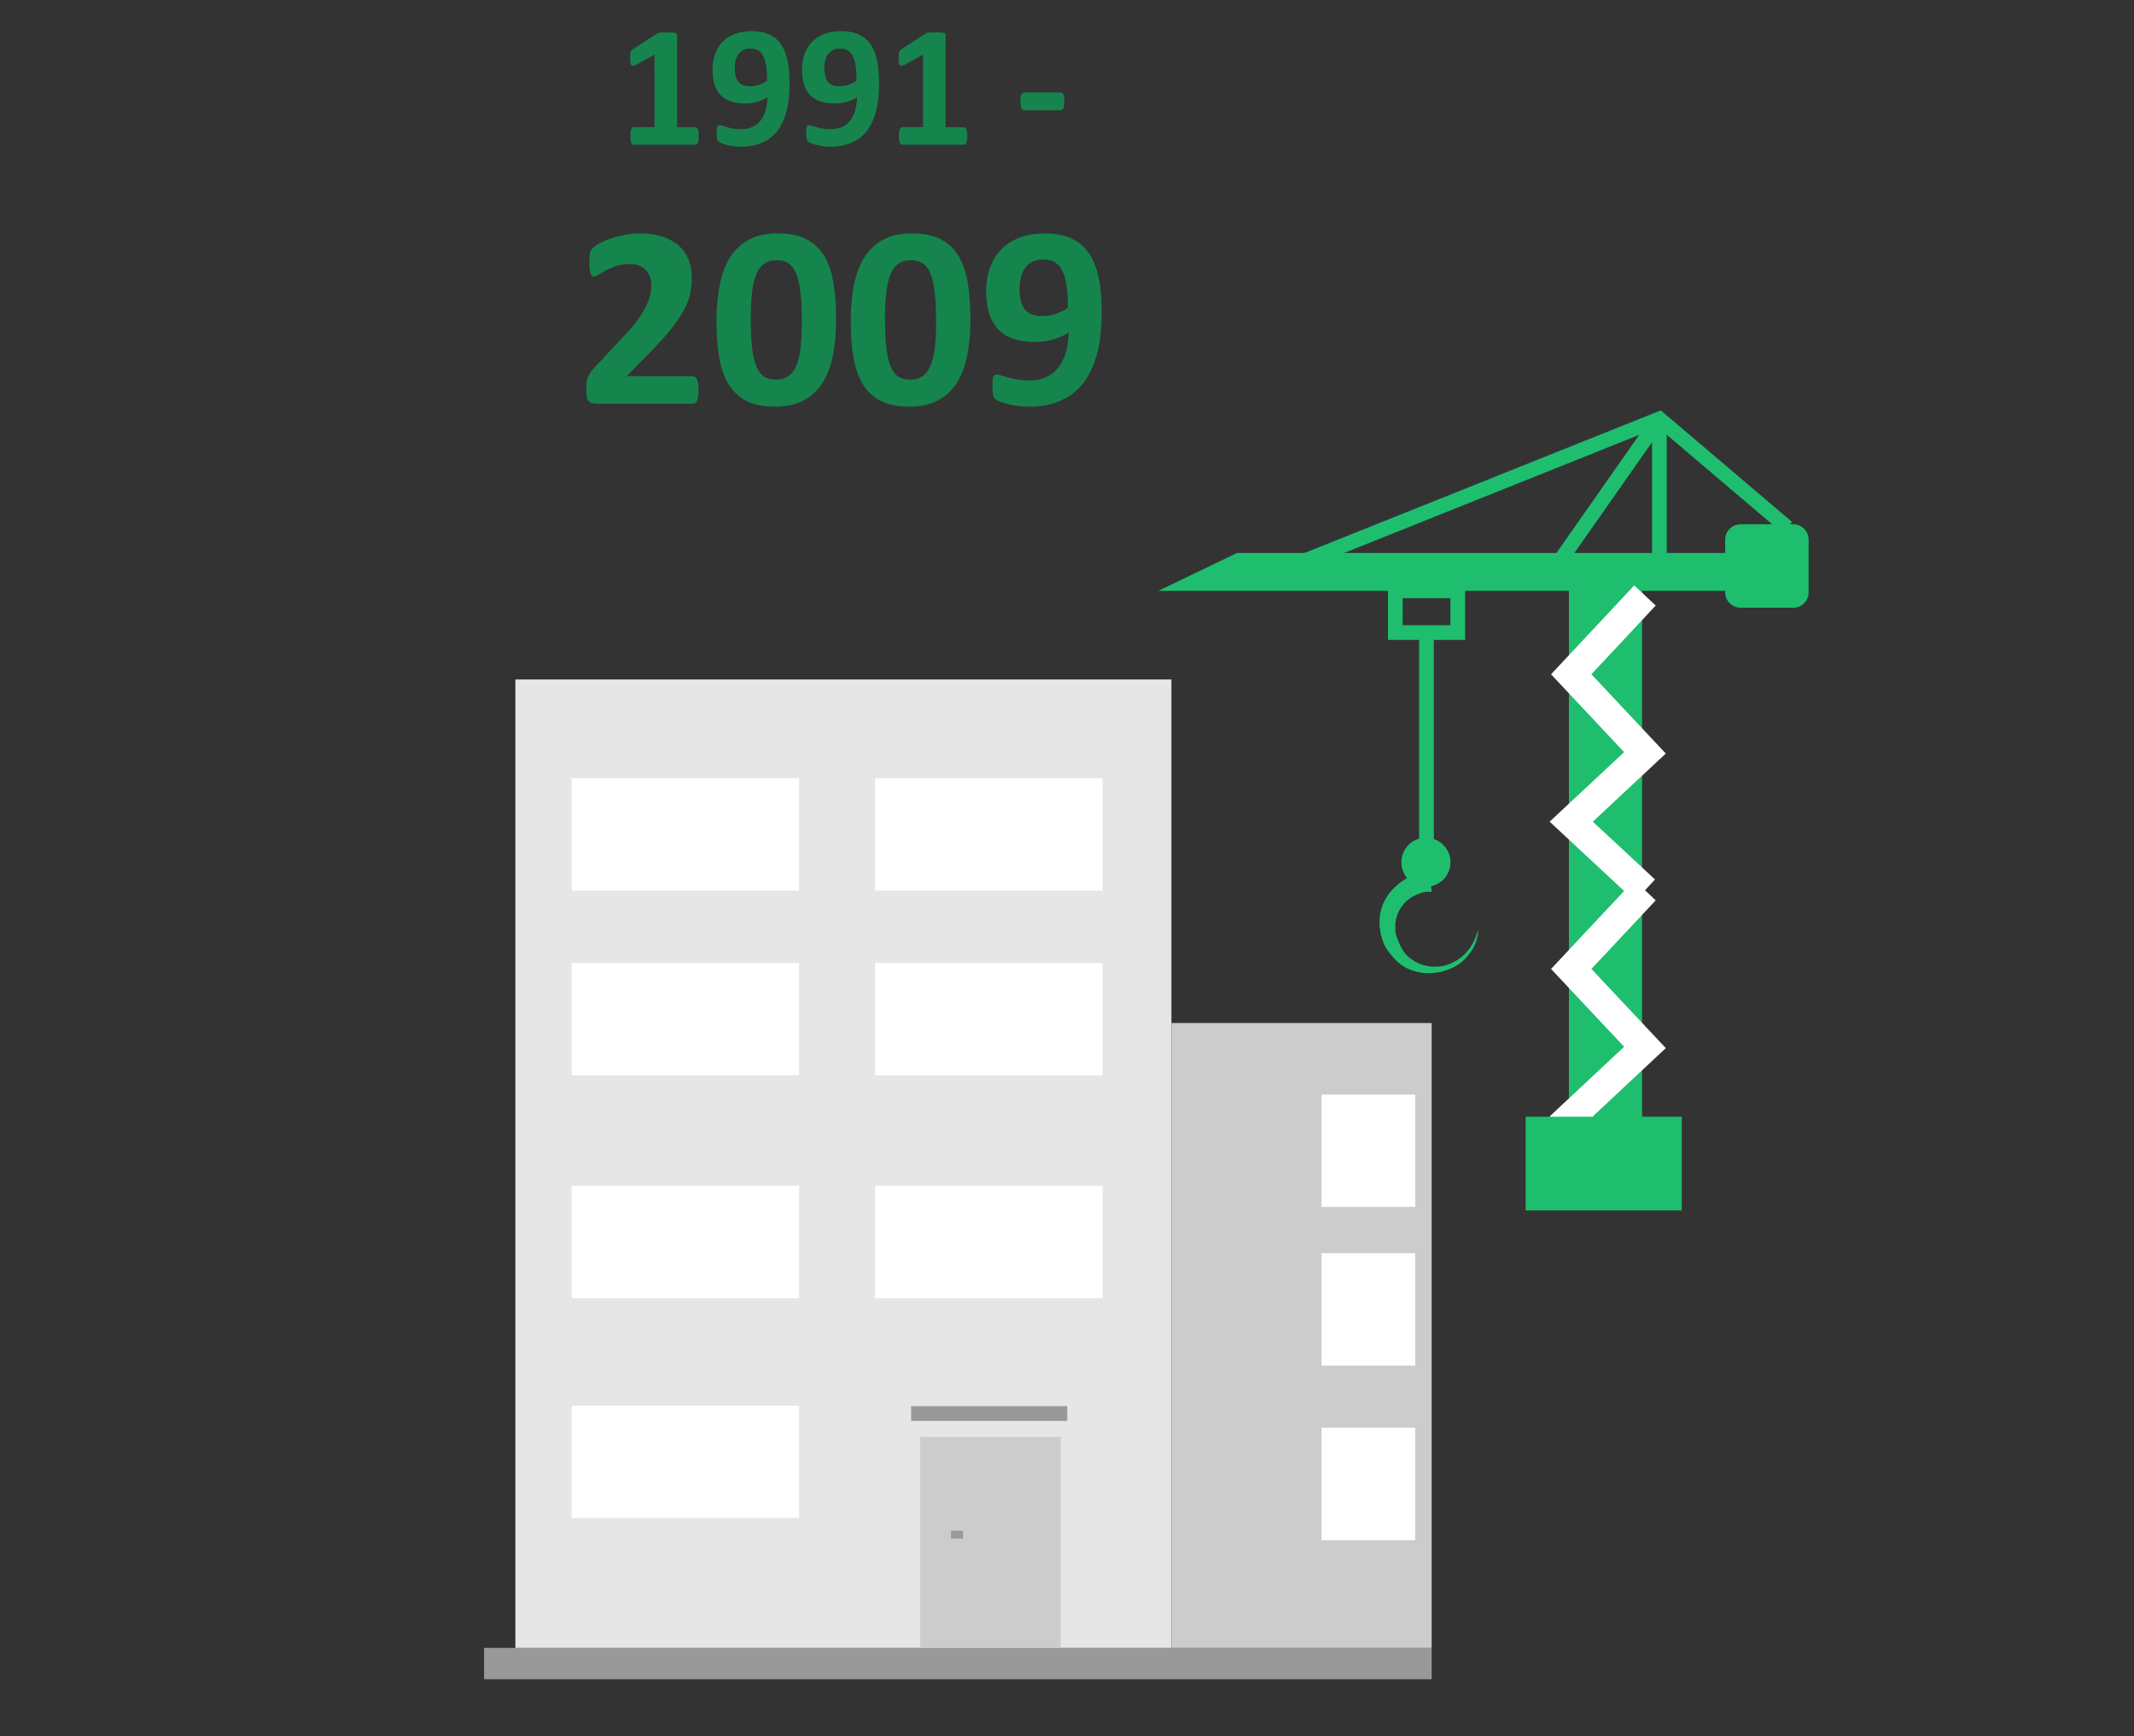 <?xml version="1.0" encoding="utf-8"?>
<!-- Generator: Adobe Illustrator 16.0.0, SVG Export Plug-In . SVG Version: 6.00 Build 0)  -->
<!DOCTYPE svg PUBLIC "-//W3C//DTD SVG 1.1//EN" "http://www.w3.org/Graphics/SVG/1.1/DTD/svg11.dtd">
<svg version="1.1" id="Layer_1" xmlns="http://www.w3.org/2000/svg" xmlns:xlink="http://www.w3.org/1999/xlink" x="0px" y="0px"
	 width="145px" height="118px" viewBox="0 0 145 118" enable-background="new 0 0 145 118" xml:space="preserve">
<rect x="0" y="0" width="145" height="118" fill="#333333" stroke="none"/>
<rect x="32.89" y="111.985" fill="#999999" width="64.389" height="2.129"/>
<rect x="35.018" y="46.174" fill="#E6E6E6" width="44.576" height="65.812"/>
<rect x="38.845" y="65.442" fill="#FFFFFF" width="15.455" height="7.635"/>
<rect x="59.457" y="65.442" fill="#FFFFFF" width="15.455" height="7.635"/>
<rect x="38.845" y="80.583" fill="#FFFFFF" width="15.455" height="7.642"/>
<rect x="38.845" y="95.524" fill="#FFFFFF" width="15.455" height="7.634"/>
<rect x="59.457" y="80.583" fill="#FFFFFF" width="15.455" height="7.642"/>
<rect x="62.529" y="97.653" fill="#CCCCCC" width="9.543" height="14.332"/>
<line fill="none" stroke="#999999" stroke-miterlimit="10" x1="61.909" y1="96.057" x2="72.517" y2="96.057"/>
<rect x="64.618" y="104.022" fill="#999999" width="0.821" height="0.527"/>
<rect x="79.594" y="69.521" fill="#CCCCCC" width="17.685" height="42.465"/>
<rect x="89.795" y="74.384" fill="#FFFFFF" width="6.369" height="7.635"/>
<rect x="89.795" y="85.162" fill="#FFFFFF" width="6.369" height="7.639"/>
<rect x="89.795" y="97.02" fill="#FFFFFF" width="6.369" height="7.643"/>
<rect x="59.457" y="52.885" fill="#FFFFFF" width="15.455" height="7.634"/>
<rect x="38.845" y="52.885" fill="#FFFFFF" width="15.455" height="7.634"/>
<path fill="#1EBE6E" d="M122.89,36.669c0-0.563-0.468-1.04-1.021-1.04h-3.596c-0.581,0-1.051,0.467-1.051,1.04v3.596
	c0,0.563,0.46,1.031,1.051,1.031h3.596c0.546,0,1.021-0.459,1.021-1.031V36.669z"/>
<polyline fill="none" stroke="#1EBE6E" stroke-miterlimit="10" points="88.738,38.077 112.752,28.464 121.44,35.847 "/>
<polyline fill="#1EBE6E" points="117.761,37.577 84.051,37.577 78.703,40.153 117.761,40.153 "/>
<polyline fill="none" stroke="#1EBE6E" stroke-linejoin="bevel" stroke-miterlimit="10" points="106.071,38 112.752,28.464 
	112.752,38.135 "/>
<rect x="106.605" y="39.705" fill="#1EBE6E" width="4.968" height="36.484"/>
<polyline fill="none" stroke="#FFFFFF" stroke-width="2" stroke-miterlimit="10" points="111.772,40.466 106.761,45.822 
	111.772,51.161 106.761,55.836 111.772,60.5 "/>
<polyline fill="none" stroke="#FFFFFF" stroke-width="2" stroke-miterlimit="10" points="111.772,60.5 106.761,65.845 
	111.772,71.18 106.761,75.866 111.772,80.539 "/>
<path fill="#1EBE6E" d="M96.89,56.928c0.906,0,1.668,0.748,1.668,1.669c0,0.922-0.762,1.67-1.668,1.67
	c-0.938,0-1.67-0.748-1.67-1.67C95.22,57.676,95.952,56.928,96.89,56.928z"/>
<g>
	<path fill="#1EBE6E" d="M97.278,60.602c0,0-0.056,0-0.123,0c-0.148,0-0.212,0-0.324,0c-0.266,0.072-0.744,0.207-1.145,0.534
		c-0.412,0.331-0.789,0.867-0.879,1.606c0,0.064,0,0.204,0,0.263c0,0.07,0,0.209,0,0.265c0,0.138,0.077,0.339,0.145,0.533
		c0.121,0.341,0.322,0.74,0.534,1.004c0.535,0.6,1.345,0.932,2.134,0.878c0.727,0,1.473-0.405,1.934-0.878
		c0.462-0.469,0.675-1.004,0.793-1.34c0.082-0.197,0.082-0.33,0.082-0.462c0-0.139,0-0.139,0-0.139s0,0.056,0,0.139
		c0,0.132,0,0.265,0,0.462c-0.082,0.409-0.212,0.942-0.692,1.472c-0.389,0.527-1.135,1.001-2.06,1.142
		c-1.068,0.193-2.148-0.141-2.806-0.802c-0.325-0.34-0.677-0.735-0.869-1.209c-0.073-0.193-0.157-0.462-0.213-0.729
		c0-0.141,0-0.204-0.054-0.336c0-0.132,0-0.263,0-0.396c0-0.938,0.459-1.801,1.068-2.343c0.531-0.533,1.19-0.801,1.67-0.941
		c0.268-0.056,0.443-0.056,0.533-0.056c0.123,0,0.123,0,0.123,0L97.278,60.602z"/>
</g>
<rect x="103.664" y="75.888" fill="#1EBE6E" width="10.607" height="6.369"/>
<rect x="94.808" y="40.153" fill="none" stroke="#1EBE6E" stroke-miterlimit="10" width="4.244" height="2.832"/>
<line fill="none" stroke="#1EBE6E" stroke-miterlimit="10" x1="96.924" y1="43.34" x2="96.924" y2="57.495"/>
<g>
	<path fill="#15854D" d="M47.479,9.248c0,0.109-0.006,0.202-0.018,0.278s-0.028,0.137-0.05,0.182s-0.046,0.077-0.073,0.097
		s-0.059,0.029-0.094,0.029h-4.184c-0.031,0-0.061-0.01-0.088-0.029S42.922,9.752,42.9,9.708s-0.038-0.105-0.05-0.182
		s-0.018-0.169-0.018-0.278c0-0.113,0.005-0.208,0.015-0.284s0.025-0.138,0.047-0.185s0.046-0.081,0.073-0.103
		s0.059-0.032,0.094-0.032h1.412V3.71l-1.219,0.674c-0.09,0.043-0.163,0.069-0.22,0.079S42.934,4.461,42.9,4.428
		s-0.056-0.091-0.067-0.173s-0.018-0.197-0.018-0.346c0-0.094,0.002-0.171,0.006-0.231s0.014-0.112,0.029-0.155
		s0.037-0.078,0.064-0.105s0.064-0.057,0.111-0.088l1.629-1.055c0.02-0.016,0.044-0.028,0.073-0.038s0.067-0.018,0.114-0.023
		s0.108-0.01,0.185-0.012s0.175-0.003,0.296-0.003c0.148,0,0.269,0.003,0.36,0.009s0.161,0.016,0.208,0.029s0.078,0.032,0.094,0.056
		s0.023,0.053,0.023,0.088v6.264h1.236c0.035,0,0.067,0.011,0.097,0.032s0.055,0.056,0.076,0.103s0.037,0.108,0.047,0.185
		S47.479,9.134,47.479,9.248z"/>
	<path fill="#15854D" d="M53.649,5.697c0,0.309-0.016,0.628-0.047,0.958s-0.091,0.653-0.179,0.97s-0.209,0.617-0.363,0.902
		s-0.354,0.534-0.598,0.747s-0.541,0.382-0.891,0.507s-0.763,0.188-1.239,0.188c-0.168,0-0.335-0.012-0.501-0.035
		s-0.317-0.053-0.454-0.088s-0.253-0.072-0.349-0.111s-0.165-0.079-0.208-0.12s-0.074-0.101-0.094-0.179s-0.029-0.188-0.029-0.328
		c0-0.129,0.003-0.232,0.009-0.311s0.018-0.139,0.035-0.182s0.039-0.071,0.064-0.085s0.056-0.021,0.091-0.021
		c0.047,0,0.113,0.014,0.199,0.041s0.19,0.059,0.313,0.094s0.263,0.066,0.419,0.094s0.33,0.041,0.521,0.041
		c0.328,0,0.605-0.059,0.832-0.176s0.41-0.275,0.551-0.475s0.244-0.43,0.311-0.691s0.104-0.537,0.111-0.826
		c-0.18,0.113-0.396,0.212-0.65,0.296s-0.545,0.126-0.873,0.126c-0.402,0-0.744-0.053-1.025-0.158s-0.51-0.258-0.686-0.457
		s-0.304-0.441-0.384-0.727s-0.12-0.607-0.12-0.967c0-0.379,0.057-0.728,0.17-1.046s0.281-0.594,0.504-0.826s0.5-0.413,0.832-0.542
		s0.717-0.193,1.154-0.193c0.352,0,0.659,0.041,0.923,0.123s0.49,0.199,0.68,0.352s0.348,0.337,0.475,0.554s0.227,0.458,0.299,0.724
		s0.123,0.553,0.152,0.861S53.649,5.361,53.649,5.697z M52.12,5.486c0-0.418-0.023-0.768-0.07-1.049s-0.117-0.506-0.211-0.674
		s-0.211-0.287-0.352-0.357S51.183,3.3,50.995,3.3c-0.184,0-0.342,0.032-0.475,0.097s-0.243,0.155-0.331,0.272
		s-0.153,0.256-0.196,0.416s-0.064,0.336-0.064,0.527c0,0.207,0.019,0.39,0.056,0.548S50.08,5.45,50.16,5.553
		s0.185,0.181,0.313,0.231s0.285,0.076,0.469,0.076c0.227,0,0.44-0.034,0.642-0.103S51.964,5.599,52.12,5.486z"/>
	<path fill="#15854D" d="M59.731,5.697c0,0.309-0.016,0.628-0.047,0.958s-0.091,0.653-0.179,0.97s-0.209,0.617-0.363,0.902
		s-0.354,0.534-0.598,0.747s-0.541,0.382-0.891,0.507s-0.763,0.188-1.239,0.188c-0.168,0-0.335-0.012-0.501-0.035
		S55.597,9.88,55.46,9.845s-0.253-0.072-0.349-0.111s-0.165-0.079-0.208-0.12s-0.074-0.101-0.094-0.179S54.78,9.248,54.78,9.107
		c0-0.129,0.003-0.232,0.009-0.311s0.018-0.139,0.035-0.182s0.039-0.071,0.064-0.085s0.056-0.021,0.091-0.021
		c0.047,0,0.113,0.014,0.199,0.041s0.19,0.059,0.313,0.094s0.263,0.066,0.419,0.094s0.33,0.041,0.521,0.041
		c0.328,0,0.605-0.059,0.832-0.176s0.41-0.275,0.551-0.475s0.244-0.43,0.311-0.691s0.104-0.537,0.111-0.826
		c-0.18,0.113-0.396,0.212-0.65,0.296s-0.545,0.126-0.873,0.126c-0.402,0-0.744-0.053-1.025-0.158s-0.51-0.258-0.686-0.457
		s-0.304-0.441-0.384-0.727s-0.12-0.607-0.12-0.967c0-0.379,0.057-0.728,0.17-1.046s0.281-0.594,0.504-0.826s0.5-0.413,0.832-0.542
		s0.717-0.193,1.154-0.193c0.352,0,0.659,0.041,0.923,0.123s0.49,0.199,0.68,0.352s0.348,0.337,0.475,0.554s0.227,0.458,0.299,0.724
		s0.123,0.553,0.152,0.861S59.731,5.361,59.731,5.697z M58.202,5.486c0-0.418-0.023-0.768-0.07-1.049s-0.117-0.506-0.211-0.674
		s-0.211-0.287-0.352-0.357S57.265,3.3,57.077,3.3c-0.184,0-0.342,0.032-0.475,0.097s-0.243,0.155-0.331,0.272
		s-0.153,0.256-0.196,0.416s-0.064,0.336-0.064,0.527c0,0.207,0.019,0.39,0.056,0.548s0.096,0.289,0.176,0.393
		s0.185,0.181,0.313,0.231s0.285,0.076,0.469,0.076c0.227,0,0.44-0.034,0.642-0.103S58.046,5.599,58.202,5.486z"/>
	<path fill="#15854D" d="M65.726,9.248c0,0.109-0.006,0.202-0.018,0.278s-0.028,0.137-0.05,0.182s-0.046,0.077-0.073,0.097
		s-0.059,0.029-0.094,0.029h-4.184c-0.031,0-0.061-0.01-0.088-0.029s-0.052-0.052-0.073-0.097s-0.038-0.105-0.05-0.182
		s-0.018-0.169-0.018-0.278c0-0.113,0.005-0.208,0.015-0.284s0.025-0.138,0.047-0.185s0.046-0.081,0.073-0.103
		s0.059-0.032,0.094-0.032h1.412V3.71l-1.219,0.674c-0.09,0.043-0.163,0.069-0.22,0.079s-0.102-0.002-0.135-0.035
		s-0.056-0.091-0.067-0.173s-0.018-0.197-0.018-0.346c0-0.094,0.002-0.171,0.006-0.231s0.014-0.112,0.029-0.155
		s0.037-0.078,0.064-0.105s0.064-0.057,0.111-0.088l1.629-1.055c0.02-0.016,0.044-0.028,0.073-0.038s0.067-0.018,0.114-0.023
		s0.108-0.01,0.185-0.012s0.175-0.003,0.296-0.003c0.148,0,0.269,0.003,0.36,0.009s0.161,0.016,0.208,0.029s0.078,0.032,0.094,0.056
		s0.023,0.053,0.023,0.088v6.264h1.236c0.035,0,0.067,0.011,0.097,0.032s0.055,0.056,0.076,0.103s0.037,0.108,0.047,0.185
		S65.726,9.134,65.726,9.248z"/>
	<path fill="#15854D" d="M72.317,6.886c0,0.227-0.021,0.385-0.064,0.475s-0.111,0.135-0.205,0.135H69.61
		c-0.098,0-0.168-0.046-0.211-0.138s-0.064-0.249-0.064-0.472c0-0.219,0.021-0.373,0.064-0.463s0.113-0.135,0.211-0.135h2.438
		c0.047,0,0.087,0.01,0.12,0.029s0.062,0.053,0.085,0.1s0.04,0.109,0.05,0.188S72.317,6.777,72.317,6.886z"/>
	<path fill="#15854D" d="M47.462,26.493c0,0.17-0.007,0.315-0.022,0.435s-0.037,0.218-0.066,0.294s-0.067,0.13-0.114,0.163
		s-0.1,0.048-0.158,0.048h-6.539c-0.129,0-0.24-0.012-0.334-0.035S40.059,27.33,40,27.262s-0.101-0.166-0.127-0.294
		s-0.04-0.296-0.04-0.501c0-0.193,0.009-0.359,0.026-0.497s0.05-0.261,0.097-0.369s0.107-0.214,0.18-0.316s0.168-0.215,0.286-0.338
		l1.969-2.109c0.393-0.41,0.709-0.784,0.949-1.121s0.428-0.645,0.563-0.923s0.227-0.535,0.277-0.769s0.075-0.457,0.075-0.668
		c0-0.193-0.031-0.376-0.092-0.549s-0.152-0.324-0.272-0.453s-0.271-0.23-0.453-0.303s-0.396-0.11-0.642-0.11
		c-0.346,0-0.652,0.044-0.918,0.132s-0.501,0.186-0.703,0.294s-0.371,0.208-0.505,0.299s-0.24,0.136-0.316,0.136
		c-0.053,0-0.098-0.018-0.136-0.053s-0.069-0.094-0.092-0.176s-0.042-0.192-0.057-0.33s-0.022-0.306-0.022-0.505
		c0-0.135,0.004-0.248,0.013-0.338s0.022-0.17,0.04-0.237s0.041-0.126,0.07-0.176s0.081-0.11,0.154-0.18s0.208-0.16,0.404-0.268
		s0.438-0.214,0.725-0.316s0.604-0.189,0.949-0.259s0.706-0.105,1.081-0.105c0.592,0,1.109,0.075,1.551,0.224
		s0.81,0.357,1.103,0.624s0.511,0.583,0.655,0.949s0.215,0.76,0.215,1.182c0,0.369-0.035,0.732-0.105,1.09s-0.217,0.743-0.439,1.156
		s-0.536,0.87-0.94,1.371s-0.94,1.083-1.608,1.745l-1.327,1.362h4.482c0.059,0,0.113,0.018,0.163,0.053s0.092,0.089,0.127,0.163
		s0.062,0.17,0.079,0.29S47.462,26.329,47.462,26.493z"/>
	<path fill="#15854D" d="M56.813,21.703c0,0.908-0.073,1.729-0.22,2.461s-0.385,1.356-0.716,1.872s-0.762,0.911-1.292,1.187
		s-1.179,0.413-1.947,0.413c-0.779,0-1.424-0.133-1.934-0.4s-0.914-0.65-1.213-1.151s-0.508-1.113-0.628-1.837
		s-0.18-1.542-0.18-2.457c0-0.902,0.075-1.721,0.224-2.457s0.39-1.361,0.721-1.876s0.762-0.911,1.292-1.187s1.176-0.413,1.938-0.413
		c0.779,0,1.425,0.133,1.938,0.4s0.918,0.65,1.217,1.151s0.507,1.113,0.624,1.837S56.813,20.789,56.813,21.703z M54.484,21.817
		c0-0.539-0.015-1.015-0.044-1.428s-0.075-0.772-0.136-1.077s-0.138-0.563-0.229-0.773s-0.201-0.379-0.33-0.505
		s-0.275-0.215-0.439-0.268s-0.346-0.079-0.545-0.079c-0.346,0-0.631,0.083-0.857,0.25s-0.404,0.417-0.536,0.751
		s-0.224,0.75-0.277,1.248s-0.079,1.078-0.079,1.74c0,0.809,0.032,1.478,0.097,2.008s0.166,0.952,0.303,1.266
		s0.315,0.533,0.532,0.659s0.478,0.189,0.782,0.189c0.229,0,0.431-0.037,0.606-0.11s0.33-0.183,0.461-0.33s0.242-0.331,0.33-0.554
		s0.16-0.48,0.215-0.773s0.094-0.624,0.114-0.993S54.484,22.263,54.484,21.817z"/>
	<path fill="#15854D" d="M65.937,21.703c0,0.908-0.073,1.729-0.22,2.461S65.332,25.521,65,26.036s-0.762,0.911-1.292,1.187
		s-1.179,0.413-1.947,0.413c-0.779,0-1.424-0.133-1.934-0.4s-0.914-0.65-1.213-1.151s-0.508-1.113-0.628-1.837
		s-0.18-1.542-0.18-2.457c0-0.902,0.075-1.721,0.224-2.457s0.39-1.361,0.721-1.876s0.762-0.911,1.292-1.187s1.176-0.413,1.938-0.413
		c0.779,0,1.425,0.133,1.938,0.4s0.918,0.65,1.217,1.151s0.507,1.113,0.624,1.837S65.937,20.789,65.937,21.703z M63.607,21.817
		c0-0.539-0.015-1.015-0.044-1.428s-0.075-0.772-0.136-1.077s-0.138-0.563-0.229-0.773s-0.201-0.379-0.33-0.505
		s-0.275-0.215-0.439-0.268s-0.346-0.079-0.545-0.079c-0.346,0-0.631,0.083-0.857,0.25s-0.404,0.417-0.536,0.751
		s-0.224,0.75-0.277,1.248s-0.079,1.078-0.079,1.74c0,0.809,0.032,1.478,0.097,2.008s0.166,0.952,0.303,1.266
		s0.315,0.533,0.532,0.659s0.478,0.189,0.782,0.189c0.229,0,0.431-0.037,0.606-0.11s0.33-0.183,0.461-0.33s0.242-0.331,0.33-0.554
		s0.16-0.48,0.215-0.773s0.094-0.624,0.114-0.993S63.607,22.263,63.607,21.817z"/>
	<path fill="#15854D" d="M74.857,21.229c0,0.463-0.023,0.942-0.07,1.437s-0.137,0.98-0.268,1.455
		c-0.133,0.475-0.314,0.926-0.545,1.354c-0.232,0.428-0.531,0.801-0.896,1.121c-0.367,0.319-0.812,0.573-1.336,0.76
		s-1.144,0.281-1.859,0.281c-0.252,0-0.502-0.018-0.751-0.053s-0.476-0.079-0.681-0.132s-0.379-0.108-0.523-0.167
		s-0.248-0.119-0.312-0.18s-0.111-0.151-0.141-0.268s-0.044-0.281-0.044-0.492c0-0.193,0.004-0.349,0.013-0.466
		s0.026-0.208,0.053-0.272s0.059-0.107,0.097-0.127s0.083-0.031,0.136-0.031c0.07,0,0.17,0.021,0.299,0.062s0.286,0.088,0.47,0.141
		s0.394,0.1,0.628,0.141s0.495,0.062,0.782,0.062c0.492,0,0.908-0.088,1.248-0.264s0.615-0.413,0.826-0.712s0.366-0.645,0.466-1.037
		s0.155-0.806,0.167-1.239c-0.27,0.17-0.595,0.318-0.976,0.444s-0.817,0.189-1.31,0.189c-0.604,0-1.116-0.079-1.538-0.237
		s-0.765-0.387-1.028-0.686s-0.456-0.662-0.576-1.09s-0.18-0.911-0.18-1.45c0-0.568,0.085-1.091,0.255-1.569
		s0.422-0.891,0.756-1.239s0.75-0.62,1.248-0.813s1.075-0.29,1.731-0.29c0.527,0,0.989,0.062,1.384,0.185s0.736,0.299,1.019,0.527
		c0.285,0.229,0.521,0.505,0.713,0.831c0.189,0.325,0.34,0.687,0.447,1.085c0.109,0.398,0.186,0.829,0.229,1.292
		C74.836,20.241,74.857,20.725,74.857,21.229z M72.563,20.912c0-0.627-0.035-1.151-0.105-1.573s-0.176-0.759-0.316-1.011
		s-0.316-0.431-0.527-0.536s-0.457-0.158-0.738-0.158c-0.275,0-0.513,0.048-0.712,0.145s-0.365,0.233-0.497,0.409
		s-0.23,0.384-0.294,0.624s-0.097,0.504-0.097,0.791c0,0.311,0.028,0.584,0.083,0.822s0.144,0.434,0.264,0.589
		s0.277,0.271,0.47,0.347s0.428,0.114,0.703,0.114c0.34,0,0.661-0.051,0.962-0.154S72.329,21.082,72.563,20.912z"/>
</g>
</svg>
